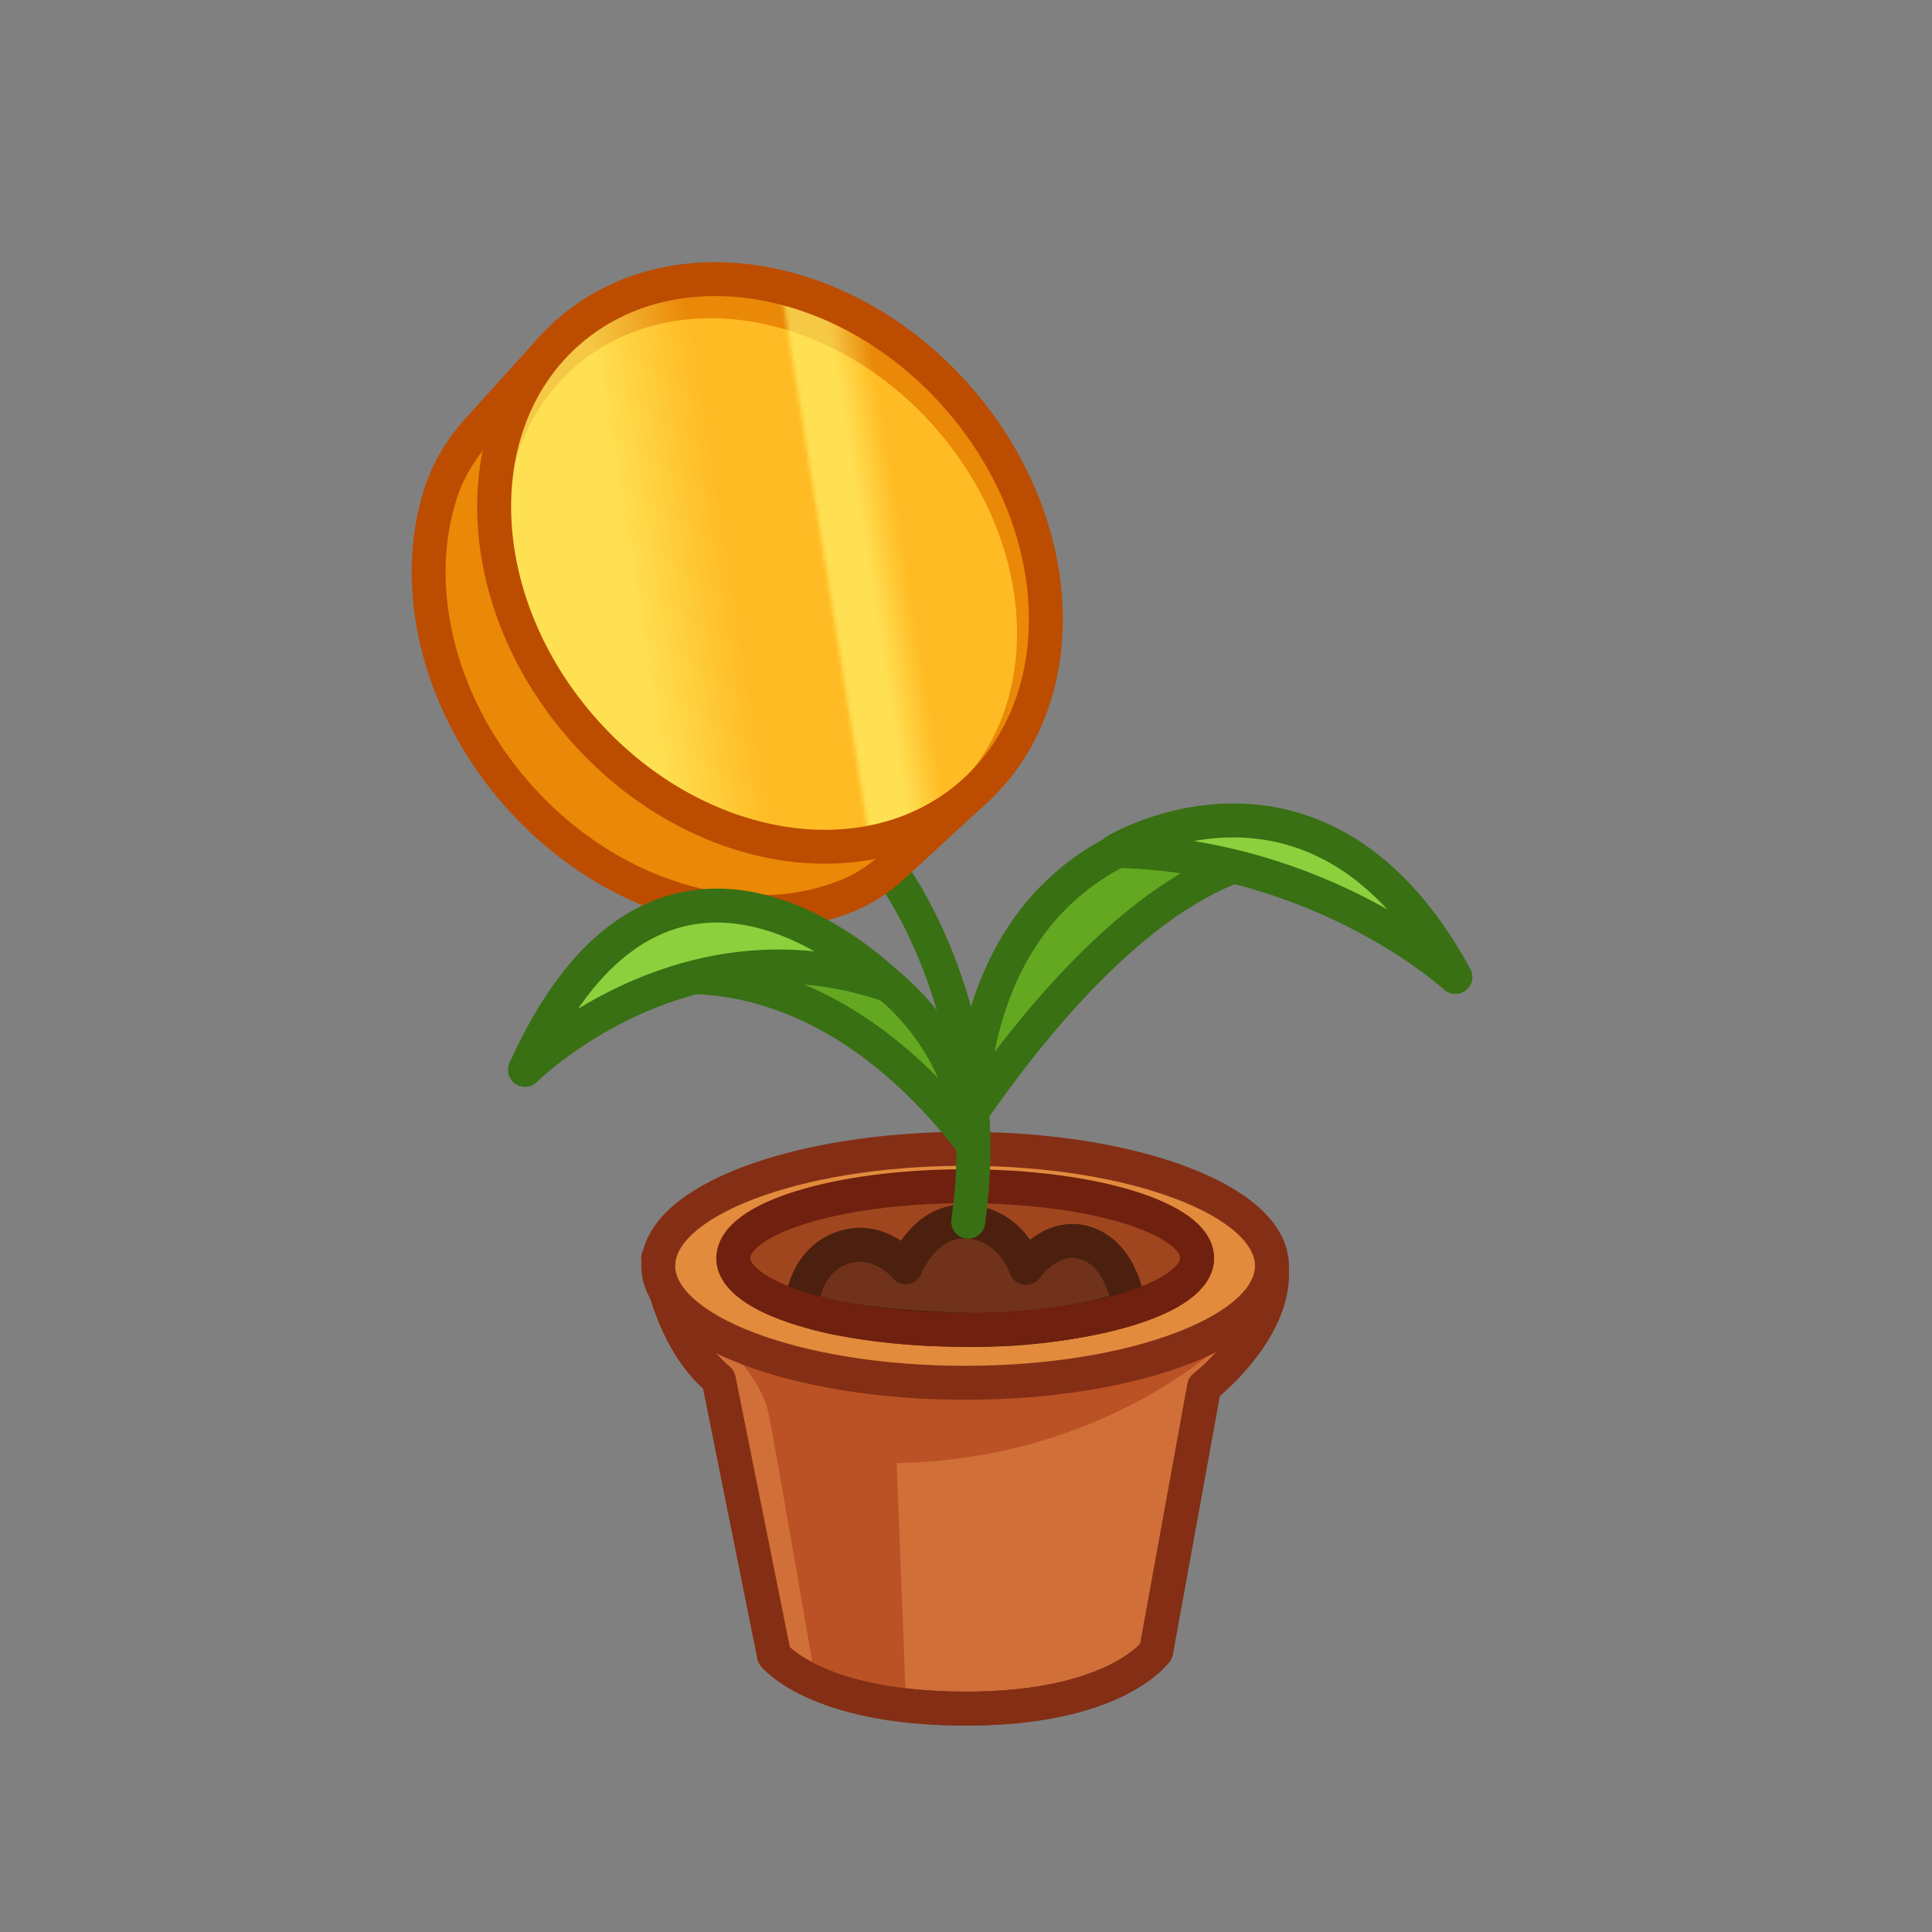<svg width="512" height="512" viewBox="0 0 512 512" fill="none" xmlns="http://www.w3.org/2000/svg">
<rect x="0" y="0" width="512" height="512" fill="#808080" stroke="none"/>
<g clip-path="url(#clip0_3599_3602)">
<mask id="mask0_3599_3602" style="mask-type:luminance" maskUnits="userSpaceOnUse" x="0" y="0" width="512" height="512">
<path d="M512 0H0V512H512V0Z" fill="white"></path>
</mask>
<g mask="url(#mask0_3599_3602)">
<path d="M174.438 333.447C174.438 333.447 177.303 354.781 190.455 365.598L205.133 438.676C205.133 438.676 216.262 452.799 256.054 452.799C295.846 452.799 306.384 437.594 306.384 437.594L319.116 367.533C319.116 367.533 338.663 352.377 336.977 335.55L174.438 333.447Z" fill="#D16F39"></path>
<path d="M174.438 333.447C174.438 333.447 177.303 354.781 190.455 365.598L205.133 438.676C205.133 438.676 216.262 452.799 256.054 452.799C295.846 452.799 306.384 437.594 306.384 437.594L319.116 367.533C319.116 367.533 338.663 352.377 336.977 335.55L174.438 333.447Z" stroke="#842F15" stroke-width="9" stroke-linecap="round" stroke-linejoin="round"></path>
<path d="M325.841 354.361C325.841 354.361 293.776 386.813 237.625 387.714L240.183 453.668C240.183 453.668 226.683 452.669 216.532 447.878C216.532 447.878 205.127 381.276 203.609 374.311C202.092 367.346 196.696 361.684 194.336 358.117C194.336 358.117 256.788 381.731 325.841 354.361Z" fill="#BA5225"></path>
<path d="M174.438 333.447C174.438 333.447 177.303 354.781 190.455 365.598L205.133 438.676C205.133 438.676 216.262 452.799 256.054 452.799C295.846 452.799 306.384 437.594 306.384 437.594L319.116 367.533C319.116 367.533 338.663 352.377 336.977 335.55L174.438 333.447Z" stroke="#842F15" stroke-width="9" stroke-linecap="round" stroke-linejoin="round"></path>
<path d="M337.083 335.454C337.083 352.577 300.673 366.456 255.76 366.456C210.847 366.456 174.438 352.577 174.438 335.454C174.438 318.331 210.847 304.451 255.76 304.451C300.673 304.451 337.083 318.331 337.083 335.454Z" fill="#E28B3D"></path>
<path d="M337.083 335.454C337.083 352.577 300.673 366.456 255.76 366.456C210.847 366.456 174.438 352.577 174.438 335.454C174.438 318.331 210.847 304.451 255.76 304.451C300.673 304.451 337.083 318.331 337.083 335.454Z" stroke="#842F15" stroke-width="9" stroke-linecap="round" stroke-linejoin="round"></path>
<path d="M317.252 333.392C317.252 343.899 289.736 352.418 255.794 352.418C221.852 352.418 194.336 343.899 194.336 333.392C194.336 322.885 221.852 314.367 255.794 314.367C289.736 314.367 317.252 322.885 317.252 333.392Z" fill="#A0461F"></path>
<path d="M317.252 333.392C317.252 343.899 289.736 352.418 255.794 352.418C221.852 352.418 194.336 343.899 194.336 333.392C194.336 322.885 221.852 314.367 255.794 314.367C289.736 314.367 317.252 322.885 317.252 333.392Z" stroke="#70200E" stroke-width="9" stroke-linecap="round" stroke-linejoin="round"></path>
<path d="M212.359 346.492C212.359 346.492 212.788 334.276 223.335 330.659C233.115 327.304 240.028 335.826 240.028 335.826C240.028 335.826 244.956 322.832 256.613 323.749C268.27 324.667 271.895 336.007 271.895 336.007C271.895 336.007 278.303 326.851 287.178 329.253C297.697 332.099 299.203 346.499 299.203 346.499C299.203 346.499 281.246 353.281 253.77 352.326C219.879 351.147 212.359 346.492 212.359 346.492Z" fill="#70321A"></path>
<path d="M212.359 346.492C212.359 346.492 212.788 334.276 223.335 330.659C233.115 327.304 240.028 335.826 240.028 335.826C240.028 335.826 244.956 322.832 256.613 323.749C268.27 324.667 271.895 336.007 271.895 336.007C271.895 336.007 278.303 326.851 287.178 329.253C297.697 332.099 299.203 346.499 299.203 346.499C299.203 346.499 281.246 353.281 253.77 352.326C219.879 351.147 212.359 346.492 212.359 346.492Z" stroke="#4C200F" stroke-width="9" stroke-linecap="round" stroke-linejoin="round"></path>
<path d="M317.252 333.393C317.252 343.9 289.736 352.418 255.794 352.418C221.852 352.418 194.336 343.9 194.336 333.393" stroke="#70200E" stroke-width="9" stroke-linecap="round" stroke-linejoin="round"></path>
<path d="M236.422 231.404C236.422 231.404 264.467 268.982 256.586 323.765" stroke="#387013" stroke-width="9" stroke-linecap="round" stroke-linejoin="round"></path>
<path d="M256.993 210.837L236.551 229.665C233.129 232.817 229.217 235.424 224.938 237.202C197.359 248.659 160.811 238.212 136.274 209.63C115.627 185.578 109.006 155.12 116.715 130.92C118.705 124.673 122.165 118.92 126.624 113.987L145.587 93.014L256.993 210.837Z" fill="#EA8807"></path>
<path d="M256.993 210.837L236.551 229.665C233.129 232.817 229.217 235.424 224.938 237.202C197.359 248.659 160.811 238.212 136.274 209.63C115.627 185.578 109.006 155.12 116.715 130.92C118.705 124.673 122.165 118.92 126.624 113.987L145.587 93.014L256.993 210.837Z" stroke="#BC4C00" stroke-width="8.989" stroke-linecap="round" stroke-linejoin="round"></path>
<path d="M254.49 106.105C283.721 140.154 284.839 187.044 256.987 210.837C229.135 234.629 182.862 226.316 153.631 192.267C124.4 158.218 123.282 111.327 151.134 87.535C178.985 63.742 225.259 72.056 254.49 106.105Z" fill="#EA8807"></path>
<path d="M248.508 114.11C275.588 145.654 276.623 189.095 250.82 211.138C225.017 233.181 182.148 225.478 155.067 193.934C127.987 162.39 126.951 118.949 152.754 96.906C178.557 74.863 221.427 82.566 248.508 114.11Z" fill="#FFBB24"></path>
<mask id="mask1_3599_3602" style="mask-type:luminance" maskUnits="userSpaceOnUse" x="130" y="73" width="148" height="152">
<path d="M254.49 106.105C283.721 140.154 284.839 187.044 256.987 210.837C229.135 234.629 182.862 226.316 153.631 192.267C124.4 158.218 123.282 111.327 151.134 87.535C178.985 63.742 225.259 72.056 254.49 106.105Z" fill="url(#paint0_linear_3599_3602)"></path>
</mask>
<g mask="url(#mask1_3599_3602)">
<path d="M254.49 106.105C283.721 140.154 284.839 187.044 256.987 210.837C229.135 234.629 182.862 226.316 153.631 192.267C124.4 158.218 123.282 111.327 151.134 87.535C178.985 63.742 225.259 72.056 254.49 106.105Z" fill="url(#paint1_linear_3599_3602)" fill-opacity="0.54"></path>
</g>
<path d="M254.49 106.105C283.721 140.154 284.839 187.044 256.987 210.837C229.135 234.629 182.862 226.316 153.631 192.267C124.4 158.218 123.282 111.327 151.134 87.535C178.985 63.742 225.259 72.056 254.49 106.105Z" stroke="#BC4C00" stroke-width="8.989" stroke-linecap="round" stroke-linejoin="round"></path>
<path d="M257.518 294.717C257.518 294.717 255.844 245.923 296.139 225.506C325.376 210.667 339.707 227.104 339.707 227.104C339.707 227.104 307.114 223.355 257.518 294.717Z" fill="#63A820"></path>
<path d="M257.518 294.717C257.518 294.717 255.844 245.923 296.139 225.506C325.376 210.667 339.707 227.104 339.707 227.104C339.707 227.104 307.114 223.355 257.518 294.717Z" stroke="#387013" stroke-width="9" stroke-linecap="round" stroke-linejoin="round"></path>
<path d="M295.649 225.492C295.649 225.492 349.67 192.845 385.696 258.905C385.696 258.905 350.627 226.681 295.649 225.492Z" fill="#8CD13D"></path>
<path d="M295.649 225.492C295.649 225.492 349.67 192.845 385.696 258.905C385.696 258.905 350.627 226.681 295.649 225.492Z" stroke="#387013" stroke-width="9" stroke-linecap="round" stroke-linejoin="round"></path>
<path d="M257.759 303.076C257.759 303.076 256.407 268.132 220.128 251.399C192.9 238.899 169.822 260.297 169.822 260.297C169.822 260.297 214.694 247.025 257.759 303.076Z" fill="#63A820"></path>
<path d="M257.759 303.076C257.759 303.076 256.407 268.132 220.128 251.399C192.9 238.899 169.822 260.297 169.822 260.297C169.822 260.297 214.694 247.025 257.759 303.076Z" stroke="#387013" stroke-width="9" stroke-linecap="round" stroke-linejoin="round"></path>
<path d="M235.384 261.067C235.384 261.067 176.289 201.057 139.118 283.532C139.118 283.532 180.562 242.169 235.384 261.067Z" fill="#8CD13D"></path>
<path d="M235.384 261.067C235.384 261.067 176.289 201.057 139.118 283.532C139.118 283.532 180.562 242.169 235.384 261.067Z" stroke="#387013" stroke-width="9" stroke-linecap="round" stroke-linejoin="round"></path>
</g>
</g>
<defs>
<linearGradient id="paint0_linear_3599_3602" x1="130.129" y1="154.757" x2="257.404" y2="134.329" gradientUnits="userSpaceOnUse">
<stop offset="0.23" stop-color="white"></stop>
<stop offset="0.28" stop-color="white"></stop>
<stop offset="0.49" stop-color="white" stop-opacity="0"></stop>
<stop offset="0.68" stop-color="white" stop-opacity="0"></stop>
<stop offset="0.69" stop-color="white"></stop>
<stop offset="0.77" stop-color="white"></stop>
<stop offset="0.85" stop-color="white" stop-opacity="0"></stop>
</linearGradient>
<linearGradient id="paint1_linear_3599_3602" x1="130.129" y1="154.757" x2="257.404" y2="134.329" gradientUnits="userSpaceOnUse">
<stop stop-color="#FFFF7B"></stop>
<stop offset="0.5" stop-color="#FFFF7B"></stop>
<stop offset="1" stop-color="#FFFF7B"></stop>
</linearGradient>
<clipPath id="clip0_3599_3602">
<rect width="512" height="512" fill="white"></rect>
</clipPath>
</defs>
</svg>

